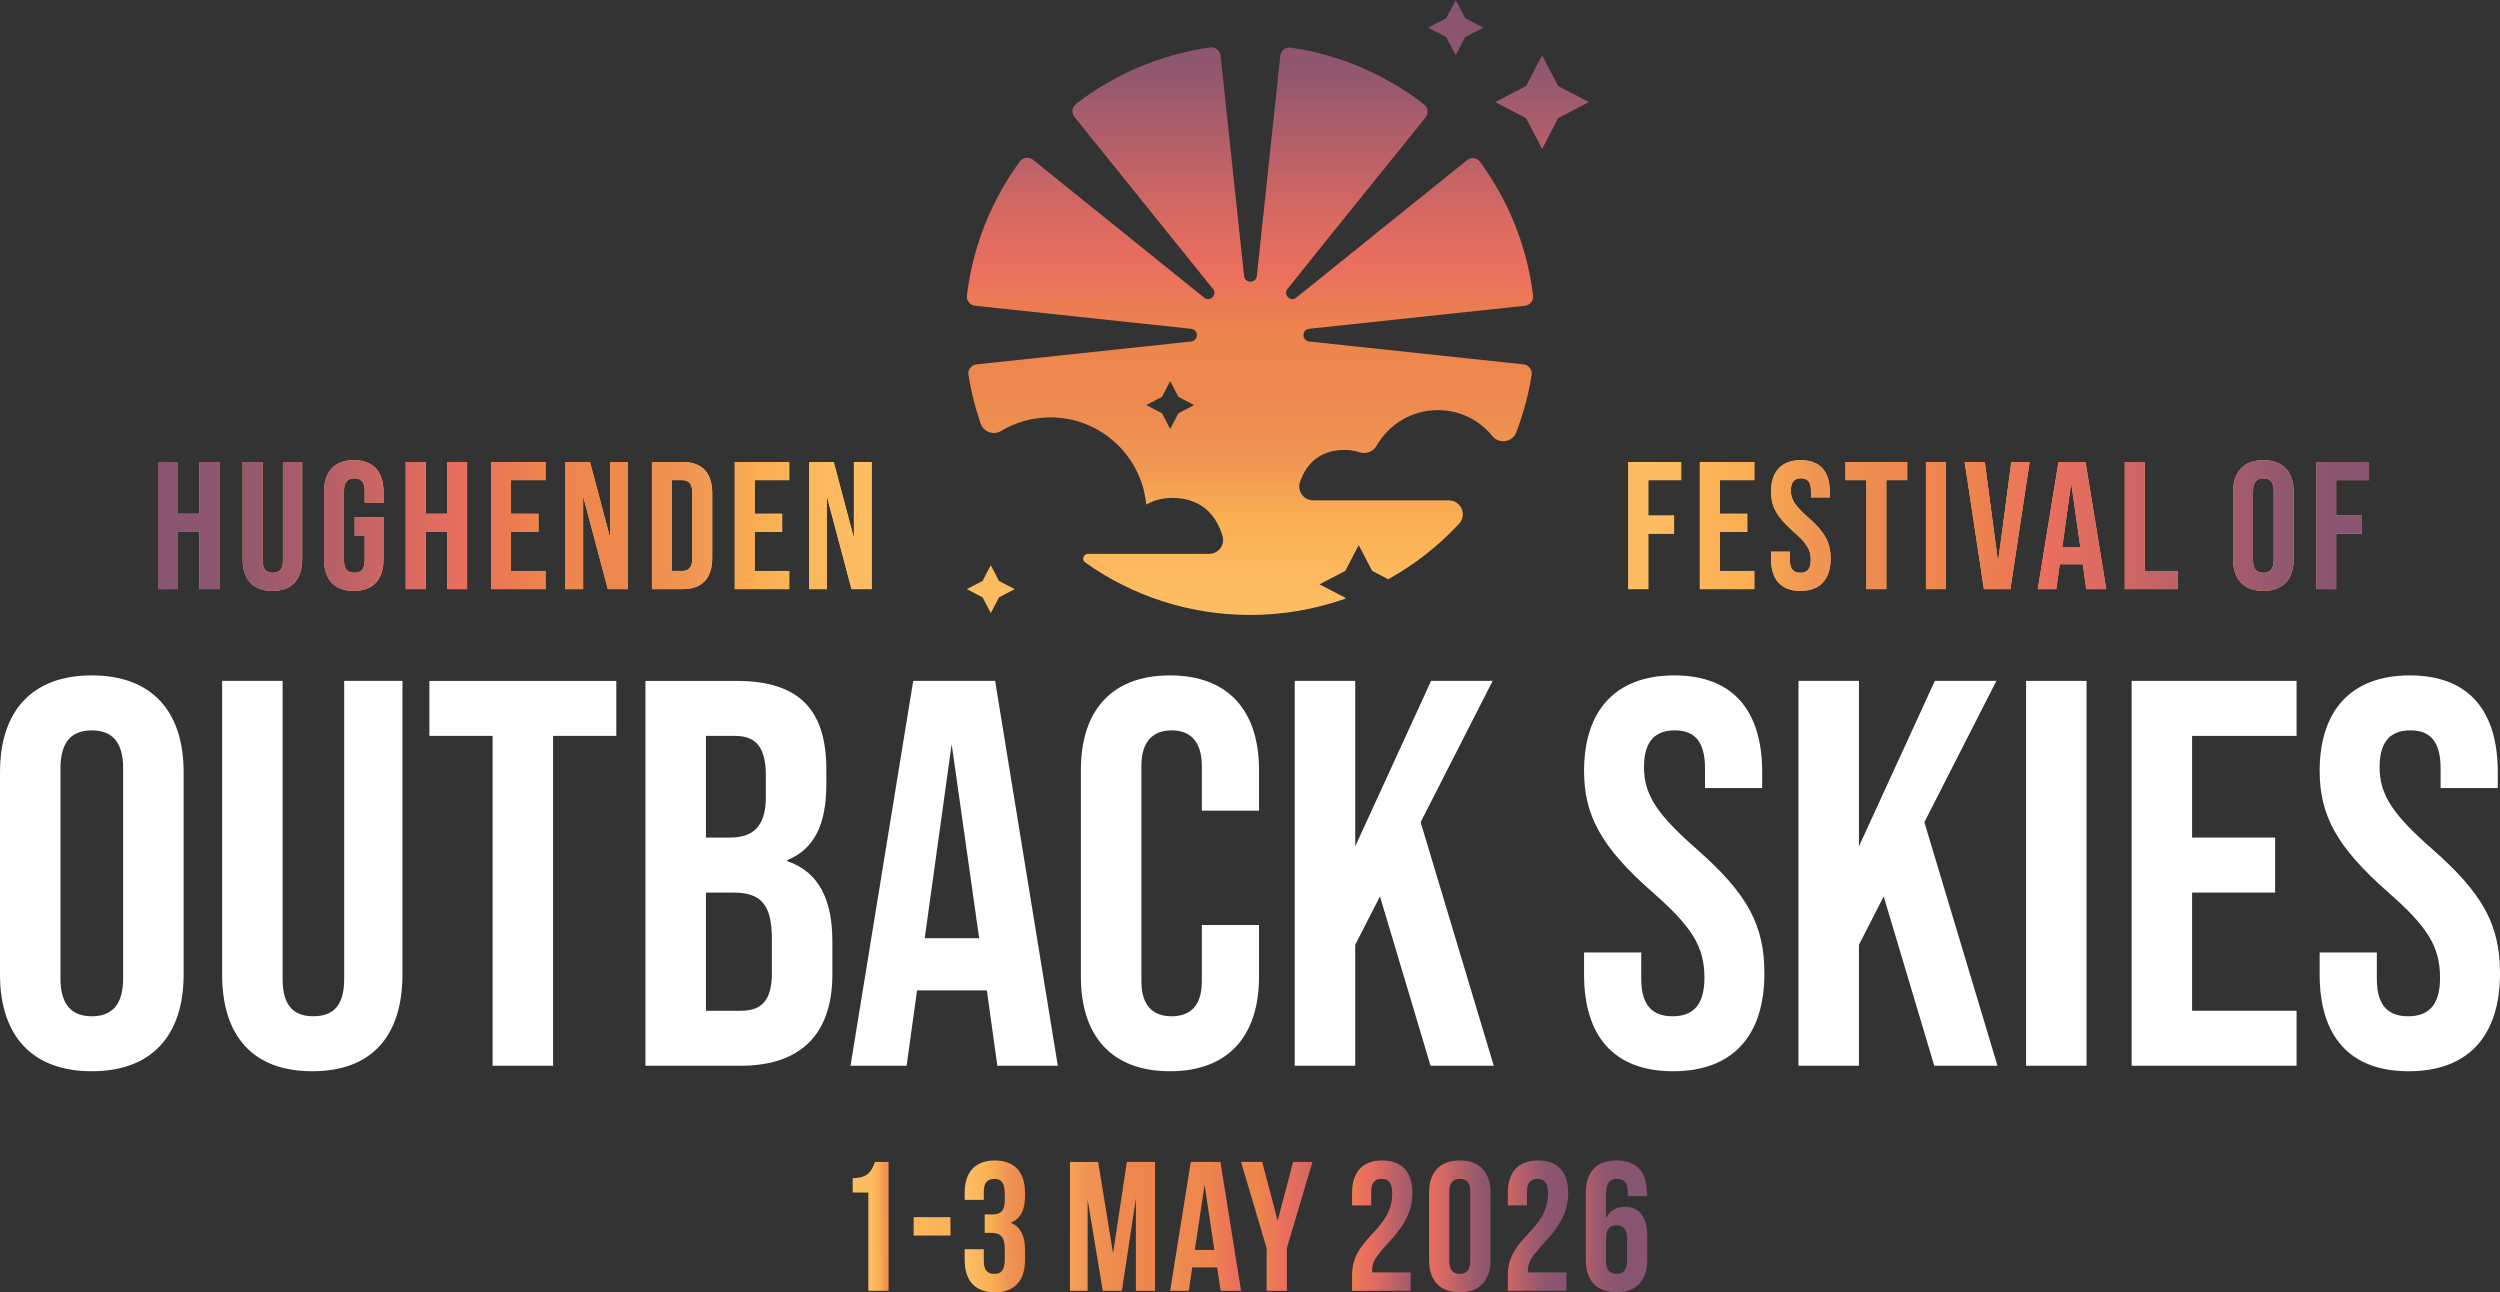 <?xml version="1.0" encoding="UTF-8"?>
<svg width="1170.16px" height="604.89px" viewBox="0 0 1170.16 604.89" version="1.1" xmlns="http://www.w3.org/2000/svg" xmlns:xlink="http://www.w3.org/1999/xlink">
    <rect x="0" y="0" width="1170.16" height="604.89" fill="#333333" stroke="none"/>
    <title>Logo</title>
    <defs>
        <linearGradient x1="50%" y1="100%" x2="50%" y2="0.003%" id="linearGradient-1">
            <stop stop-color="#FDBD63" offset="3%"></stop>
            <stop stop-color="#FBAE52" offset="16%"></stop>
            <stop stop-color="#EF9654" offset="25%"></stop>
            <stop stop-color="#EE894E" offset="35%"></stop>
            <stop stop-color="#ED854C" offset="46%"></stop>
            <stop stop-color="#EB6F5E" offset="56%"></stop>
            <stop stop-color="#DD6B61" offset="63%"></stop>
            <stop stop-color="#B66068" offset="76%"></stop>
            <stop stop-color="#90576F" offset="89%"></stop>
            <stop stop-color="#875471" offset="100%"></stop>
        </linearGradient>
        <linearGradient x1="0%" y1="50%" x2="1162.687%" y2="50%" id="linearGradient-2">
            <stop stop-color="#875471" offset="0%"></stop>
            <stop stop-color="#90576F" offset="11%"></stop>
            <stop stop-color="#B66068" offset="24%"></stop>
            <stop stop-color="#DD6B61" offset="37%"></stop>
            <stop stop-color="#EB6F5E" offset="44%"></stop>
            <stop stop-color="#ED854C" offset="54%"></stop>
            <stop stop-color="#EE894E" offset="65%"></stop>
            <stop stop-color="#EF9654" offset="75%"></stop>
            <stop stop-color="#FBAE52" offset="84%"></stop>
            <stop stop-color="#FDBD63" offset="97%"></stop>
        </linearGradient>
        <linearGradient x1="-142.073%" y1="49.296%" x2="1056.062%" y2="49.296%" id="linearGradient-3">
            <stop stop-color="#875471" offset="0%"></stop>
            <stop stop-color="#90576F" offset="11%"></stop>
            <stop stop-color="#B66068" offset="24%"></stop>
            <stop stop-color="#DD6B61" offset="37%"></stop>
            <stop stop-color="#EB6F5E" offset="44%"></stop>
            <stop stop-color="#ED854C" offset="54%"></stop>
            <stop stop-color="#EE894E" offset="65%"></stop>
            <stop stop-color="#EF9654" offset="75%"></stop>
            <stop stop-color="#FBAE52" offset="84%"></stop>
            <stop stop-color="#FDBD63" offset="97%"></stop>
        </linearGradient>
        <linearGradient x1="-278.659%" y1="50%" x2="919.476%" y2="50%" id="linearGradient-4">
            <stop stop-color="#875471" offset="0%"></stop>
            <stop stop-color="#90576F" offset="11%"></stop>
            <stop stop-color="#B66068" offset="24%"></stop>
            <stop stop-color="#DD6B61" offset="37%"></stop>
            <stop stop-color="#EB6F5E" offset="44%"></stop>
            <stop stop-color="#ED854C" offset="54%"></stop>
            <stop stop-color="#EE894E" offset="65%"></stop>
            <stop stop-color="#EF9654" offset="75%"></stop>
            <stop stop-color="#FBAE52" offset="84%"></stop>
            <stop stop-color="#FDBD63" offset="97%"></stop>
        </linearGradient>
        <linearGradient x1="-403.55%" y1="50%" x2="759.137%" y2="50%" id="linearGradient-5">
            <stop stop-color="#875471" offset="0%"></stop>
            <stop stop-color="#90576F" offset="11%"></stop>
            <stop stop-color="#B66068" offset="24%"></stop>
            <stop stop-color="#DD6B61" offset="37%"></stop>
            <stop stop-color="#EB6F5E" offset="44%"></stop>
            <stop stop-color="#ED854C" offset="54%"></stop>
            <stop stop-color="#EE894E" offset="65%"></stop>
            <stop stop-color="#EF9654" offset="75%"></stop>
            <stop stop-color="#FBAE52" offset="84%"></stop>
            <stop stop-color="#FDBD63" offset="97%"></stop>
        </linearGradient>
        <linearGradient x1="-611.294%" y1="49.992%" x2="698.667%" y2="49.992%" id="linearGradient-6">
            <stop stop-color="#875471" offset="0%"></stop>
            <stop stop-color="#90576F" offset="11%"></stop>
            <stop stop-color="#B66068" offset="24%"></stop>
            <stop stop-color="#DD6B61" offset="37%"></stop>
            <stop stop-color="#EB6F5E" offset="44%"></stop>
            <stop stop-color="#ED854C" offset="54%"></stop>
            <stop stop-color="#EE894E" offset="65%"></stop>
            <stop stop-color="#EF9654" offset="75%"></stop>
            <stop stop-color="#FBAE52" offset="84%"></stop>
            <stop stop-color="#FDBD63" offset="97%"></stop>
        </linearGradient>
        <linearGradient x1="-650.017%" y1="50%" x2="488.885%" y2="50%" id="linearGradient-7">
            <stop stop-color="#875471" offset="0%"></stop>
            <stop stop-color="#90576F" offset="11%"></stop>
            <stop stop-color="#B66068" offset="24%"></stop>
            <stop stop-color="#DD6B61" offset="37%"></stop>
            <stop stop-color="#EB6F5E" offset="44%"></stop>
            <stop stop-color="#ED854C" offset="54%"></stop>
            <stop stop-color="#EE894E" offset="65%"></stop>
            <stop stop-color="#EF9654" offset="75%"></stop>
            <stop stop-color="#FBAE52" offset="84%"></stop>
            <stop stop-color="#FDBD63" offset="97%"></stop>
        </linearGradient>
        <linearGradient x1="-819.242%" y1="49.992%" x2="364.458%" y2="49.992%" id="linearGradient-8">
            <stop stop-color="#875471" offset="0%"></stop>
            <stop stop-color="#90576F" offset="11%"></stop>
            <stop stop-color="#B66068" offset="24%"></stop>
            <stop stop-color="#DD6B61" offset="37%"></stop>
            <stop stop-color="#EB6F5E" offset="44%"></stop>
            <stop stop-color="#ED854C" offset="54%"></stop>
            <stop stop-color="#EE894E" offset="65%"></stop>
            <stop stop-color="#EF9654" offset="75%"></stop>
            <stop stop-color="#FBAE52" offset="84%"></stop>
            <stop stop-color="#FDBD63" offset="97%"></stop>
        </linearGradient>
        <linearGradient x1="-1058.627%" y1="49.992%" x2="251.333%" y2="49.992%" id="linearGradient-9">
            <stop stop-color="#875471" offset="0%"></stop>
            <stop stop-color="#90576F" offset="11%"></stop>
            <stop stop-color="#B66068" offset="24%"></stop>
            <stop stop-color="#DD6B61" offset="37%"></stop>
            <stop stop-color="#EB6F5E" offset="44%"></stop>
            <stop stop-color="#ED854C" offset="54%"></stop>
            <stop stop-color="#EE894E" offset="65%"></stop>
            <stop stop-color="#EF9654" offset="75%"></stop>
            <stop stop-color="#FBAE52" offset="84%"></stop>
            <stop stop-color="#FDBD63" offset="97%"></stop>
        </linearGradient>
        <linearGradient x1="-1038.936%" y1="50%" x2="99.966%" y2="50%" id="linearGradient-10">
            <stop stop-color="#875471" offset="0%"></stop>
            <stop stop-color="#90576F" offset="11%"></stop>
            <stop stop-color="#B66068" offset="24%"></stop>
            <stop stop-color="#DD6B61" offset="37%"></stop>
            <stop stop-color="#EB6F5E" offset="44%"></stop>
            <stop stop-color="#ED854C" offset="54%"></stop>
            <stop stop-color="#EE894E" offset="65%"></stop>
            <stop stop-color="#EF9654" offset="75%"></stop>
            <stop stop-color="#FBAE52" offset="84%"></stop>
            <stop stop-color="#FDBD63" offset="97%"></stop>
        </linearGradient>
        <linearGradient x1="0%" y1="49.992%" x2="1401.415%" y2="49.992%" id="linearGradient-11">
            <stop stop-color="#FDBD63" offset="3%"></stop>
            <stop stop-color="#FBAE52" offset="16%"></stop>
            <stop stop-color="#EF9654" offset="25%"></stop>
            <stop stop-color="#EE894E" offset="35%"></stop>
            <stop stop-color="#ED854C" offset="46%"></stop>
            <stop stop-color="#EB6F5E" offset="56%"></stop>
            <stop stop-color="#DD6B61" offset="63%"></stop>
            <stop stop-color="#B66068" offset="76%"></stop>
            <stop stop-color="#90576F" offset="89%"></stop>
            <stop stop-color="#875471" offset="100%"></stop>
        </linearGradient>
        <linearGradient x1="-131.333%" y1="49.992%" x2="1228.314%" y2="49.992%" id="linearGradient-12">
            <stop stop-color="#FDBD63" offset="3%"></stop>
            <stop stop-color="#FBAE52" offset="16%"></stop>
            <stop stop-color="#EF9654" offset="25%"></stop>
            <stop stop-color="#EE894E" offset="35%"></stop>
            <stop stop-color="#ED854C" offset="46%"></stop>
            <stop stop-color="#EB6F5E" offset="56%"></stop>
            <stop stop-color="#DD6B61" offset="63%"></stop>
            <stop stop-color="#B66068" offset="76%"></stop>
            <stop stop-color="#90576F" offset="89%"></stop>
            <stop stop-color="#875471" offset="100%"></stop>
        </linearGradient>
        <linearGradient x1="-239.548%" y1="50.016%" x2="1003.586%" y2="50.016%" id="linearGradient-13">
            <stop stop-color="#FDBD63" offset="3%"></stop>
            <stop stop-color="#FBAE52" offset="16%"></stop>
            <stop stop-color="#EF9654" offset="25%"></stop>
            <stop stop-color="#EE894E" offset="35%"></stop>
            <stop stop-color="#ED854C" offset="46%"></stop>
            <stop stop-color="#EB6F5E" offset="56%"></stop>
            <stop stop-color="#DD6B61" offset="63%"></stop>
            <stop stop-color="#B66068" offset="76%"></stop>
            <stop stop-color="#90576F" offset="89%"></stop>
            <stop stop-color="#875471" offset="100%"></stop>
        </linearGradient>
        <linearGradient x1="-351.73%" y1="50%" x2="847.958%" y2="50%" id="linearGradient-14">
            <stop stop-color="#FDBD63" offset="3%"></stop>
            <stop stop-color="#FBAE52" offset="16%"></stop>
            <stop stop-color="#EF9654" offset="25%"></stop>
            <stop stop-color="#EE894E" offset="35%"></stop>
            <stop stop-color="#ED854C" offset="46%"></stop>
            <stop stop-color="#EB6F5E" offset="56%"></stop>
            <stop stop-color="#DD6B61" offset="63%"></stop>
            <stop stop-color="#B66068" offset="76%"></stop>
            <stop stop-color="#90576F" offset="89%"></stop>
            <stop stop-color="#875471" offset="100%"></stop>
        </linearGradient>
        <linearGradient x1="-1489.947%" y1="50%" x2="2218.182%" y2="50%" id="linearGradient-15">
            <stop stop-color="#FDBD63" offset="3%"></stop>
            <stop stop-color="#FBAE52" offset="16%"></stop>
            <stop stop-color="#EF9654" offset="25%"></stop>
            <stop stop-color="#EE894E" offset="35%"></stop>
            <stop stop-color="#ED854C" offset="46%"></stop>
            <stop stop-color="#EB6F5E" offset="56%"></stop>
            <stop stop-color="#DD6B61" offset="63%"></stop>
            <stop stop-color="#B66068" offset="76%"></stop>
            <stop stop-color="#90576F" offset="89%"></stop>
            <stop stop-color="#875471" offset="100%"></stop>
        </linearGradient>
        <linearGradient x1="-517.148%" y1="50%" x2="621.846%" y2="50%" id="linearGradient-16">
            <stop stop-color="#FDBD63" offset="3%"></stop>
            <stop stop-color="#FBAE52" offset="16%"></stop>
            <stop stop-color="#EF9654" offset="25%"></stop>
            <stop stop-color="#EE894E" offset="35%"></stop>
            <stop stop-color="#ED854C" offset="46%"></stop>
            <stop stop-color="#EB6F5E" offset="56%"></stop>
            <stop stop-color="#DD6B61" offset="63%"></stop>
            <stop stop-color="#B66068" offset="76%"></stop>
            <stop stop-color="#90576F" offset="89%"></stop>
            <stop stop-color="#875471" offset="100%"></stop>
        </linearGradient>
        <linearGradient x1="-598.003%" y1="49.983%" x2="483.775%" y2="49.983%" id="linearGradient-17">
            <stop stop-color="#FDBD63" offset="3%"></stop>
            <stop stop-color="#FBAE52" offset="16%"></stop>
            <stop stop-color="#EF9654" offset="25%"></stop>
            <stop stop-color="#EE894E" offset="35%"></stop>
            <stop stop-color="#ED854C" offset="46%"></stop>
            <stop stop-color="#EB6F5E" offset="56%"></stop>
            <stop stop-color="#DD6B61" offset="63%"></stop>
            <stop stop-color="#B66068" offset="76%"></stop>
            <stop stop-color="#90576F" offset="89%"></stop>
            <stop stop-color="#875471" offset="100%"></stop>
        </linearGradient>
        <linearGradient x1="-939.329%" y1="50%" x2="462.086%" y2="50%" id="linearGradient-18">
            <stop stop-color="#FDBD63" offset="3%"></stop>
            <stop stop-color="#FBAE52" offset="16%"></stop>
            <stop stop-color="#EF9654" offset="25%"></stop>
            <stop stop-color="#EE894E" offset="35%"></stop>
            <stop stop-color="#ED854C" offset="46%"></stop>
            <stop stop-color="#EB6F5E" offset="56%"></stop>
            <stop stop-color="#DD6B61" offset="63%"></stop>
            <stop stop-color="#B66068" offset="76%"></stop>
            <stop stop-color="#90576F" offset="89%"></stop>
            <stop stop-color="#875471" offset="100%"></stop>
        </linearGradient>
        <linearGradient x1="-996.655%" y1="50%" x2="224.155%" y2="50%" id="linearGradient-19">
            <stop stop-color="#FDBD63" offset="3%"></stop>
            <stop stop-color="#FBAE52" offset="16%"></stop>
            <stop stop-color="#EF9654" offset="25%"></stop>
            <stop stop-color="#EE894E" offset="35%"></stop>
            <stop stop-color="#ED854C" offset="46%"></stop>
            <stop stop-color="#EB6F5E" offset="56%"></stop>
            <stop stop-color="#DD6B61" offset="63%"></stop>
            <stop stop-color="#B66068" offset="76%"></stop>
            <stop stop-color="#90576F" offset="89%"></stop>
            <stop stop-color="#875471" offset="100%"></stop>
        </linearGradient>
        <linearGradient x1="-1301.415%" y1="49.992%" x2="100%" y2="49.992%" id="linearGradient-20">
            <stop stop-color="#FDBD63" offset="3%"></stop>
            <stop stop-color="#FBAE52" offset="16%"></stop>
            <stop stop-color="#EF9654" offset="25%"></stop>
            <stop stop-color="#EE894E" offset="35%"></stop>
            <stop stop-color="#ED854C" offset="46%"></stop>
            <stop stop-color="#EB6F5E" offset="56%"></stop>
            <stop stop-color="#DD6B61" offset="63%"></stop>
            <stop stop-color="#B66068" offset="76%"></stop>
            <stop stop-color="#90576F" offset="89%"></stop>
            <stop stop-color="#875471" offset="100%"></stop>
        </linearGradient>
        <linearGradient x1="45.522%" y1="50.141%" x2="218.873%" y2="46.445%" id="linearGradient-21">
            <stop stop-color="#FDBD63" offset="3%"></stop>
            <stop stop-color="#FBAE52" offset="16%"></stop>
            <stop stop-color="#EF9654" offset="25%"></stop>
            <stop stop-color="#EE894E" offset="35%"></stop>
            <stop stop-color="#ED854C" offset="46%"></stop>
            <stop stop-color="#EB6F5E" offset="56%"></stop>
            <stop stop-color="#DD6B61" offset="63%"></stop>
            <stop stop-color="#B66068" offset="76%"></stop>
            <stop stop-color="#90576F" offset="89%"></stop>
            <stop stop-color="#875471" offset="100%"></stop>
        </linearGradient>
        <linearGradient x1="-172.97%" y1="50.667%" x2="2004.176%" y2="44.2%" id="linearGradient-22">
            <stop stop-color="#FDBD63" offset="3%"></stop>
            <stop stop-color="#FBAE52" offset="16%"></stop>
            <stop stop-color="#EF9654" offset="25%"></stop>
            <stop stop-color="#EE894E" offset="35%"></stop>
            <stop stop-color="#ED854C" offset="46%"></stop>
            <stop stop-color="#EB6F5E" offset="56%"></stop>
            <stop stop-color="#DD6B61" offset="63%"></stop>
            <stop stop-color="#B66068" offset="76%"></stop>
            <stop stop-color="#90576F" offset="89%"></stop>
            <stop stop-color="#875471" offset="100%"></stop>
        </linearGradient>
        <linearGradient x1="-0.336%" y1="50.624%" x2="278.202%" y2="47.01%" id="linearGradient-23">
            <stop stop-color="#FDBD63" offset="3%"></stop>
            <stop stop-color="#FBAE52" offset="16%"></stop>
            <stop stop-color="#EF9654" offset="25%"></stop>
            <stop stop-color="#EE894E" offset="35%"></stop>
            <stop stop-color="#ED854C" offset="46%"></stop>
            <stop stop-color="#EB6F5E" offset="56%"></stop>
            <stop stop-color="#DD6B61" offset="63%"></stop>
            <stop stop-color="#B66068" offset="76%"></stop>
            <stop stop-color="#90576F" offset="89%"></stop>
            <stop stop-color="#875471" offset="100%"></stop>
        </linearGradient>
        <linearGradient x1="-84.43%" y1="51.202%" x2="326.106%" y2="47.505%" id="linearGradient-24">
            <stop stop-color="#FDBD63" offset="3%"></stop>
            <stop stop-color="#FBAE52" offset="16%"></stop>
            <stop stop-color="#EF9654" offset="25%"></stop>
            <stop stop-color="#EE894E" offset="35%"></stop>
            <stop stop-color="#ED854C" offset="46%"></stop>
            <stop stop-color="#EB6F5E" offset="56%"></stop>
            <stop stop-color="#DD6B61" offset="63%"></stop>
            <stop stop-color="#B66068" offset="76%"></stop>
            <stop stop-color="#90576F" offset="89%"></stop>
            <stop stop-color="#875471" offset="100%"></stop>
        </linearGradient>
        <linearGradient x1="-99.992%" y1="51.682%" x2="242.276%" y2="47.97%" id="linearGradient-25">
            <stop stop-color="#FDBD63" offset="3%"></stop>
            <stop stop-color="#FBAE52" offset="16%"></stop>
            <stop stop-color="#EF9654" offset="25%"></stop>
            <stop stop-color="#EE894E" offset="35%"></stop>
            <stop stop-color="#ED854C" offset="46%"></stop>
            <stop stop-color="#EB6F5E" offset="56%"></stop>
            <stop stop-color="#DD6B61" offset="63%"></stop>
            <stop stop-color="#B66068" offset="76%"></stop>
            <stop stop-color="#90576F" offset="89%"></stop>
            <stop stop-color="#875471" offset="100%"></stop>
        </linearGradient>
        <linearGradient x1="-133.549%" y1="51.914%" x2="211.297%" y2="48.218%" id="linearGradient-26">
            <stop stop-color="#FDBD63" offset="3%"></stop>
            <stop stop-color="#FBAE52" offset="16%"></stop>
            <stop stop-color="#EF9654" offset="25%"></stop>
            <stop stop-color="#EE894E" offset="35%"></stop>
            <stop stop-color="#ED854C" offset="46%"></stop>
            <stop stop-color="#EB6F5E" offset="56%"></stop>
            <stop stop-color="#DD6B61" offset="63%"></stop>
            <stop stop-color="#B66068" offset="76%"></stop>
            <stop stop-color="#90576F" offset="89%"></stop>
            <stop stop-color="#875471" offset="100%"></stop>
        </linearGradient>
        <linearGradient x1="-139.106%" y1="52.507%" x2="145.768%" y2="48.836%" id="linearGradient-27">
            <stop stop-color="#FDBD63" offset="3%"></stop>
            <stop stop-color="#FBAE52" offset="16%"></stop>
            <stop stop-color="#EF9654" offset="25%"></stop>
            <stop stop-color="#EE894E" offset="35%"></stop>
            <stop stop-color="#ED854C" offset="46%"></stop>
            <stop stop-color="#EB6F5E" offset="56%"></stop>
            <stop stop-color="#DD6B61" offset="63%"></stop>
            <stop stop-color="#B66068" offset="76%"></stop>
            <stop stop-color="#90576F" offset="89%"></stop>
            <stop stop-color="#875471" offset="100%"></stop>
        </linearGradient>
        <linearGradient x1="-164.218%" y1="52.731%" x2="119.446%" y2="49.117%" id="linearGradient-28">
            <stop stop-color="#FDBD63" offset="3%"></stop>
            <stop stop-color="#FBAE52" offset="16%"></stop>
            <stop stop-color="#EF9654" offset="25%"></stop>
            <stop stop-color="#EE894E" offset="35%"></stop>
            <stop stop-color="#ED854C" offset="46%"></stop>
            <stop stop-color="#EB6F5E" offset="56%"></stop>
            <stop stop-color="#DD6B61" offset="63%"></stop>
            <stop stop-color="#B66068" offset="76%"></stop>
            <stop stop-color="#90576F" offset="89%"></stop>
            <stop stop-color="#875471" offset="100%"></stop>
        </linearGradient>
        <linearGradient x1="-194.443%" y1="53.212%" x2="90.431%" y2="49.558%" id="linearGradient-29">
            <stop stop-color="#FDBD63" offset="3%"></stop>
            <stop stop-color="#FBAE52" offset="16%"></stop>
            <stop stop-color="#EF9654" offset="25%"></stop>
            <stop stop-color="#EE894E" offset="35%"></stop>
            <stop stop-color="#ED854C" offset="46%"></stop>
            <stop stop-color="#EB6F5E" offset="56%"></stop>
            <stop stop-color="#DD6B61" offset="63%"></stop>
            <stop stop-color="#B66068" offset="76%"></stop>
            <stop stop-color="#90576F" offset="89%"></stop>
            <stop stop-color="#875471" offset="100%"></stop>
        </linearGradient>
        <linearGradient x1="-221.927%" y1="53.476%" x2="61.737%" y2="49.862%" id="linearGradient-30">
            <stop stop-color="#FDBD63" offset="3%"></stop>
            <stop stop-color="#FBAE52" offset="16%"></stop>
            <stop stop-color="#EF9654" offset="25%"></stop>
            <stop stop-color="#EE894E" offset="35%"></stop>
            <stop stop-color="#ED854C" offset="46%"></stop>
            <stop stop-color="#EB6F5E" offset="56%"></stop>
            <stop stop-color="#DD6B61" offset="63%"></stop>
            <stop stop-color="#B66068" offset="76%"></stop>
            <stop stop-color="#90576F" offset="89%"></stop>
            <stop stop-color="#875471" offset="100%"></stop>
        </linearGradient>
    </defs>
    <g id="Page-1" stroke="none" stroke-width="1" fill="none" fill-rule="evenodd">
        <g id="Logo" transform="translate(-0, 0)" fill-rule="nonzero">
            <g id="Group">
                <path d="M713.09,170.55 L612.73,159.85 C609.24,159.44 609.24,154.3 612.73,153.89 L713.76,143.11 C716.13,142.86 717.86,140.71 717.57,138.34 C714.76,115.14 705.96,93.75 692.76,75.76 C691.32,73.79 688.51,73.45 686.62,74.98 L658.36,97.77 C641.09,111.54 624.03,125.52 606.76,139.3 C604.09,141.56 600.39,137.86 602.65,135.19 C616.42,117.92 630.4,100.65 644.18,83.59 C651.87,74.11 659.57,64.47 667.26,54.95 C668.77,53.09 668.47,50.34 666.57,48.87 C648.75,35.06 627.38,25.64 604.13,22.28 C601.73,21.93 599.52,23.67 599.27,26.08 L588.27,129.23 C587.86,132.72 582.72,132.72 582.31,129.23 L571.3,26.01 C571.04,23.61 568.85,21.87 566.46,22.21 C543.01,25.48 521.52,34.85 503.62,48.66 C501.72,50.12 501.42,52.87 502.92,54.74 L567.71,135.19 C569.97,138.07 566.27,141.56 563.6,139.3 L483.5,74.79 C481.6,73.26 478.8,73.61 477.36,75.57 C464.15,93.59 455.36,115.05 452.58,138.35 C452.3,140.72 454.02,142.86 456.39,143.11 L557.44,153.89 C561.14,154.3 561.14,159.44 557.44,159.85 L457.08,170.56 C454.64,170.82 452.9,173.07 453.29,175.49 C454.53,183.32 456.45,190.92 459,198.23 C460.35,202.13 464.95,203.88 468.49,201.76 C475.25,197.7 483.17,195.36 491.63,195.36 C515.09,195.36 534.35,213.28 536.5,236.17 L536.5,236.17 C540.09,234.18 544.21,233.05 548.6,233.05 C564.09,233.05 569.99,243.25 572.23,250.92 C573.45,255.08 570.29,259.23 565.96,259.23 L509.23,259.23 C507.06,259.23 506.16,262.02 507.93,263.27 C529.72,278.74 556.35,287.84 585.11,287.84 C600.81,287.84 615.88,285.13 629.87,280.15 L629.68,279.79 L617.61,273.5 L629.68,267.21 L635.97,255.14 L642.26,267.21 L649.79,271.13 C662.18,264.25 673.37,255.46 682.95,245.15 C686.82,240.98 683.84,234.2 678.16,234.2 L614.67,234.2 C610.26,234.2 607.06,229.9 608.45,225.72 C610.69,218.95 616.16,210.59 629.44,210.59 C631.9,210.59 634.27,210.98 636.48,211.71 C639.51,212.71 642.77,211.38 644.35,208.61 C650.03,198.67 660.72,191.97 672.98,191.97 C683.59,191.97 692.59,196.8 698.5,204.09 C701.68,208.01 707.89,207.04 709.7,202.33 C713,193.77 715.43,184.78 716.91,175.48 C717.29,173.06 715.55,170.81 713.12,170.55 L713.09,170.55 Z M551.57,193.43 L547.73,200.8 L543.89,193.43 L536.52,189.59 L543.89,185.75 L547.73,178.38 L551.57,185.75 L558.94,189.59 L551.57,193.43 Z M729.31,40.27 L721.8,25.86 L714.29,40.27 L699.88,47.78 L714.29,55.29 L721.8,69.7 L729.31,55.29 L743.72,47.78 L729.31,40.27 Z M685.8,8.5 L681.37,-3.90798505e-14 L676.94,8.5 L668.44,12.93 L676.94,17.36 L681.37,25.86 L685.8,17.36 L694.3,12.93 L685.8,8.5 Z M467.59,271.91 L463.75,264.54 L459.91,271.91 L452.54,275.75 L459.91,279.59 L463.75,286.96 L467.59,279.59 L474.96,275.75 L467.59,271.91 Z" id="Shape" fill="url(#linearGradient-1)"></path>
                <g transform="translate(0, 316.13)" fill="#FFFFFF">
                    <path d="M161.09,2.57 L188.37,2.57 L188.37,139.99 C188.37,168.81 173.96,185.28 146.17,185.28 C118.38,185.28 103.97,168.81 103.97,139.99 L103.97,2.57 L132.28,2.57 L132.28,142.04 C132.28,154.91 137.68,159.54 146.69,159.54 C155.7,159.54 161.1,154.91 161.1,142.04 L161.1,2.57 L161.09,2.57 Z M85.95,45.29 L85.95,139.99 C85.95,168.81 70.77,185.28 42.97,185.28 C15.17,185.28 6.39488462e-14,168.81 6.39488462e-14,139.99 L6.39488462e-14,45.29 C6.39488462e-14,16.47 15.18,1.13686838e-13 42.97,1.13686838e-13 C70.76,1.13686838e-13 85.95,16.47 85.95,45.29 Z M57.64,43.49 C57.64,30.62 51.98,25.73 42.97,25.73 C33.96,25.73 28.3,30.62 28.3,43.49 L28.3,141.79 C28.3,154.66 33.96,159.55 42.97,159.55 C51.98,159.55 57.64,154.66 57.64,141.79 L57.64,43.49 Z M200.98,28.31 L230.57,28.31 L230.57,182.71 L258.88,182.71 L258.88,28.31 L288.47,28.31 L288.47,2.58 L200.98,2.58 L200.98,28.31 L200.98,28.31 Z M698.66,2.57 L669.84,2.57 L634.33,80.03 L634.33,2.57 L606.02,2.57 L606.02,182.7 L634.33,182.7 L634.33,126.09 L645.91,103.44 L669.58,182.7 L699.17,182.7 L664.95,68.7 L698.66,2.57 Z M547.61,0 C520.33,0 505.92,16.47 505.92,44.26 L505.92,141.02 C505.92,168.81 520.33,185.28 547.61,185.28 C574.89,185.28 589.3,168.81 589.3,141.02 L589.3,116.83 L562.54,116.83 L562.54,143.08 C562.54,154.92 556.88,159.55 548.39,159.55 C539.9,159.55 534.24,154.92 534.24,143.08 L534.24,42.46 C534.24,30.62 539.9,25.73 548.39,25.73 C556.88,25.73 562.54,30.62 562.54,42.46 L562.54,63.3 L589.3,63.3 L589.3,44.26 C589.3,16.47 574.89,0 547.61,0 L547.61,0 Z M389.6,124.55 L389.6,139.99 C389.6,167.78 374.93,182.71 346.63,182.71 L302.11,182.71 L302.11,2.58 L344.83,2.58 C374.17,2.58 386.77,16.22 386.77,44.01 L386.77,51.21 C386.77,69.74 381.11,81.32 368.5,86.46 L368.5,86.97 C383.68,92.12 389.6,105.5 389.6,124.54 L389.6,124.55 Z M330.42,75.91 L341.49,75.91 C352.04,75.91 358.47,71.28 358.47,56.87 L358.47,46.84 C358.47,33.97 354.09,28.31 344.06,28.31 L330.42,28.31 L330.42,75.92 L330.42,75.91 Z M361.3,123.52 C361.3,106.79 355.9,101.65 343.03,101.65 L330.42,101.65 L330.42,156.98 L346.63,156.98 C356.15,156.98 361.3,152.61 361.3,139.22 L361.3,123.52 Z M465.78,2.57 L495.12,182.7 L466.81,182.7 L461.92,147.45 L429.24,147.45 L424.35,182.7 L398.1,182.7 L427.44,2.57 L465.78,2.57 Z M458.31,123.01 L445.44,32.17 L432.83,123.01 L458.31,123.01 L458.31,123.01 Z" id="Shape"></path>
                    <g transform="translate(741.44, 0)">
                        <polygon id="Path" points="193 2.57 164.18 2.57 128.67 80.03 128.67 2.57 100.36 2.57 100.36 182.71 128.67 182.71 128.67 126.09 140.25 103.45 163.92 182.71 193.51 182.71 159.29 68.71"></polygon>
                        <path d="M53.01,81.57 C34.48,65.36 28.05,56.09 28.05,42.97 C28.05,30.62 33.45,25.73 42.46,25.73 C51.47,25.73 56.61,30.62 56.61,43.49 L56.61,52.75 L83.37,52.75 L83.37,45.29 C83.37,16.47 69.73,0 42.2,0 C14.67,0 0,16.47 0,44.78 C0,65.37 7.98,80.29 31.65,101.14 C50.18,117.35 56.35,126.62 56.35,141.54 C56.35,154.92 50.43,159.55 41.43,159.55 C32.43,159.55 26.76,154.92 26.76,142.05 L26.76,129.7 L0,129.7 L0,139.99 C0,168.81 13.9,185.28 41.69,185.28 C69.48,185.28 84.41,168.81 84.41,139.48 C84.41,117.09 76.69,102.42 53.02,81.58 L53.01,81.57 Z" id="Path"></path>
                        <rect id="Rectangle" x="206.89" y="2.57" width="28.31" height="180.13"></rect>
                        <path d="M397.32,81.57 C378.79,65.36 372.36,56.09 372.36,42.97 C372.36,30.62 377.76,25.73 386.77,25.73 C395.78,25.73 400.92,30.62 400.92,43.49 L400.92,52.75 L427.68,52.75 L427.68,45.29 C427.68,16.47 414.04,0 386.51,0 C358.98,0 344.31,16.47 344.31,44.78 C344.31,65.37 352.29,80.29 375.96,101.14 C394.49,117.35 400.66,126.62 400.66,141.54 C400.66,154.92 394.74,159.55 385.74,159.55 C376.74,159.55 371.07,154.92 371.07,142.05 L371.07,129.7 L344.31,129.7 L344.31,139.99 C344.31,168.81 358.21,185.28 386,185.28 C413.79,185.28 428.72,168.81 428.72,139.48 C428.72,117.09 421,102.42 397.32,81.58 L397.32,81.57 Z" id="Path"></path>
                        <polygon id="Path" points="256.3 182.71 333.5 182.71 333.5 156.97 284.6 156.97 284.6 101.65 323.46 101.65 323.46 75.91 284.6 75.91 284.6 28.31 333.5 28.31 333.5 2.57 256.3 2.57"></polygon>
                    </g>
                </g>
                <g transform="translate(73.96, 215.39)">
                    <g fill="#FDBD63">
                        <polygon id="Path" points="2.84217094e-14 0.85 9.35 0.85 9.35 25.08 19.38 25.08 19.38 0.85 28.73 0.85 28.73 60.35 19.38 60.35 19.38 33.57 9.35 33.57 9.35 60.35 2.84217094e-14 60.35"></polygon>
                        <path d="M39.61,46.24 L39.61,0.85 L48.96,0.85 L48.96,46.92 C48.96,51.17 50.75,52.7 53.72,52.7 C56.69,52.7 58.48,51.17 58.48,46.92 L58.48,0.85 L67.49,0.85 L67.49,46.24 C67.49,55.76 62.73,61.2 53.55,61.2 C44.37,61.2 39.61,55.76 39.61,46.24 L39.61,46.24 Z" id="Path"></path>
                        <path d="M77.69,46.24 L77.69,14.96 C77.69,5.44 82.45,0 91.63,0 C100.81,0 105.57,5.44 105.57,14.96 L105.57,20.06 L96.73,20.06 L96.73,14.36 C96.73,10.11 94.86,8.49 91.88,8.49 C88.9,8.49 87.04,10.11 87.04,14.36 L87.04,46.92 C87.04,51.17 88.91,52.7 91.88,52.7 C94.85,52.7 96.73,51.17 96.73,46.92 L96.73,35.27 L92.05,35.27 L92.05,26.77 L105.57,26.77 L105.57,46.24 C105.57,55.76 100.81,61.2 91.63,61.2 C82.45,61.2 77.69,55.76 77.69,46.24 Z" id="Path"></path>
                        <polygon id="Path" points="115.94 0.85 125.29 0.85 125.29 25.08 135.32 25.08 135.32 0.85 144.67 0.85 144.67 60.35 135.32 60.35 135.32 33.57 125.29 33.57 125.29 60.35 115.94 60.35"></polygon>
                        <polygon id="Path" points="155.88 0.85 181.38 0.85 181.38 9.35 165.23 9.35 165.23 25.08 178.07 25.08 178.07 33.58 165.23 33.58 165.23 51.86 181.38 51.86 181.38 60.36 155.88 60.36 155.88 0.86"></polygon>
                        <polygon id="Path" points="190.65 0.85 202.21 0.85 211.65 36.47 211.65 0.85 219.98 0.85 219.98 60.35 210.54 60.35 198.98 16.91 198.98 60.35 190.65 60.35"></polygon>
                        <path d="M231.19,0.85 L245.47,0.85 C254.82,0.85 259.41,6.04 259.41,15.56 L259.41,45.65 C259.41,55.17 254.82,60.36 245.47,60.36 L231.19,60.36 L231.19,0.86 L231.19,0.85 Z M245.3,51.85 C248.27,51.85 250.06,50.32 250.06,46.07 L250.06,15.13 C250.06,10.88 248.27,9.35 245.3,9.35 L240.54,9.35 L240.54,51.85 L245.3,51.85 Z" id="Shape"></path>
                        <polygon id="Path" points="269.95 0.85 295.45 0.85 295.45 9.35 279.3 9.35 279.3 25.08 292.14 25.08 292.14 33.58 279.3 33.58 279.3 51.86 295.45 51.86 295.45 60.36 269.95 60.36 269.95 0.86"></polygon>
                        <polygon id="Path" points="304.72 0.85 316.28 0.85 325.72 36.47 325.72 0.85 334.05 0.85 334.05 60.35 324.61 60.35 313.05 16.91 313.05 60.35 304.72 60.35"></polygon>
                    </g>
                    <g>
                        <polygon id="Path" fill="url(#linearGradient-2)" points="2.84217094e-14 0.85 9.35 0.85 9.35 25.08 19.38 25.08 19.38 0.85 28.73 0.85 28.73 60.35 19.38 60.35 19.38 33.57 9.35 33.57 9.35 60.35 2.84217094e-14 60.35"></polygon>
                        <path d="M39.61,46.24 L39.61,0.85 L48.96,0.85 L48.96,46.92 C48.96,51.17 50.75,52.7 53.72,52.7 C56.69,52.7 58.48,51.17 58.48,46.92 L58.48,0.85 L67.49,0.85 L67.49,46.24 C67.49,55.76 62.73,61.2 53.55,61.2 C44.37,61.2 39.61,55.76 39.61,46.24 L39.61,46.24 Z" id="Path" fill="url(#linearGradient-3)"></path>
                        <path d="M77.69,46.24 L77.69,14.96 C77.69,5.44 82.45,0 91.63,0 C100.81,0 105.57,5.44 105.57,14.96 L105.57,20.06 L96.73,20.06 L96.73,14.36 C96.73,10.11 94.86,8.49 91.88,8.49 C88.9,8.49 87.04,10.11 87.04,14.36 L87.04,46.92 C87.04,51.17 88.91,52.7 91.88,52.7 C94.85,52.7 96.73,51.17 96.73,46.92 L96.73,35.27 L92.05,35.27 L92.05,26.77 L105.57,26.77 L105.57,46.24 C105.57,55.76 100.81,61.2 91.63,61.2 C82.45,61.2 77.69,55.76 77.69,46.24 Z" id="Path" fill="url(#linearGradient-4)"></path>
                        <polygon id="Path" fill="url(#linearGradient-5)" points="115.94 0.85 125.29 0.85 125.29 25.08 135.32 25.08 135.32 0.85 144.67 0.85 144.67 60.35 135.32 60.35 135.32 33.57 125.29 33.57 125.29 60.35 115.94 60.35"></polygon>
                        <polygon id="Path" fill="url(#linearGradient-6)" points="155.88 0.85 181.38 0.85 181.38 9.35 165.23 9.35 165.23 25.08 178.07 25.08 178.07 33.58 165.23 33.58 165.23 51.86 181.38 51.86 181.38 60.36 155.88 60.36 155.88 0.86"></polygon>
                        <polygon id="Path" fill="url(#linearGradient-7)" points="190.65 0.85 202.21 0.85 211.65 36.47 211.65 0.85 219.98 0.85 219.98 60.35 210.54 60.35 198.98 16.91 198.98 60.35 190.65 60.35"></polygon>
                        <path d="M231.19,0.85 L245.47,0.85 C254.82,0.85 259.41,6.04 259.41,15.56 L259.41,45.65 C259.41,55.17 254.82,60.36 245.47,60.36 L231.19,60.36 L231.19,0.86 L231.19,0.85 Z M245.3,51.85 C248.27,51.85 250.06,50.32 250.06,46.07 L250.06,15.13 C250.06,10.88 248.27,9.35 245.3,9.35 L240.54,9.35 L240.54,51.85 L245.3,51.85 Z" id="Shape" fill="url(#linearGradient-8)"></path>
                        <polygon id="Path" fill="url(#linearGradient-9)" points="269.95 0.85 295.45 0.85 295.45 9.35 279.3 9.35 279.3 25.08 292.14 25.08 292.14 33.58 279.3 33.58 279.3 51.86 295.45 51.86 295.45 60.36 269.95 60.36 269.95 0.86"></polygon>
                        <polygon id="Path" fill="url(#linearGradient-10)" points="304.72 0.85 316.28 0.85 325.72 36.47 325.72 0.85 334.05 0.85 334.05 60.35 324.61 60.35 313.05 16.91 313.05 60.35 304.72 60.35"></polygon>
                    </g>
                </g>
                <g transform="translate(762.15, 215.38)">
                    <g fill="#FDBD63">
                        <polygon id="Path" points="1.13686838e-13 0.86 24.74 0.86 24.74 9.36 9.35 9.36 9.35 25.94 21.42 25.94 21.42 34.44 9.35 34.44 9.35 60.37 1.13686838e-13 60.37 1.13686838e-13 0.87"></polygon>
                        <polygon id="Path" points="33.49 0.86 58.99 0.86 58.99 9.36 42.84 9.36 42.84 25.09 55.68 25.09 55.68 33.59 42.84 33.59 42.84 51.87 58.99 51.87 58.99 60.37 33.49 60.37 33.49 0.87"></polygon>
                        <path d="M66.81,46.25 L66.81,42.85 L75.65,42.85 L75.65,46.93 C75.65,51.18 77.52,52.71 80.5,52.71 C83.48,52.71 85.43,51.18 85.43,46.76 C85.43,41.83 83.39,38.77 77.27,33.41 C69.45,26.52 66.81,21.59 66.81,14.79 C66.81,5.44 71.66,0 80.75,0 C89.84,0 94.35,5.44 94.35,14.96 L94.35,17.42 L85.51,17.42 L85.51,14.36 C85.51,10.11 83.81,8.49 80.84,8.49 C77.87,8.49 76.08,10.11 76.08,14.19 C76.08,18.52 78.2,21.59 84.33,26.94 C92.15,33.82 94.7,38.67 94.7,46.07 C94.7,55.76 89.77,61.2 80.59,61.2 C71.41,61.2 66.82,55.76 66.82,46.24 L66.81,46.25 Z" id="Path"></path>
                        <polygon id="Path" points="111.43 9.36 101.65 9.36 101.65 0.86 130.55 0.86 130.55 9.36 120.77 9.36 120.77 60.36 111.42 60.36 111.42 9.36"></polygon>
                        <polygon id="Path" points="139.31 0.86 148.66 0.86 148.66 60.36 139.31 60.36"></polygon>
                        <polygon id="Path" points="157.42 0.86 166.86 0.86 173.07 47.61 179.28 0.86 187.86 0.86 178.85 60.36 166.44 60.36 157.43 0.86"></polygon>
                        <path d="M212.75,48.72 L201.95,48.72 L200.33,60.37 L191.66,60.37 L201.35,0.87 L214.02,0.87 L223.71,60.37 L214.36,60.37 L212.74,48.72 L212.75,48.72 Z M211.56,40.64 L207.31,10.63 L203.14,40.64 L211.56,40.64 Z" id="Shape"></path>
                        <polygon id="Path" points="232.39 0.86 241.74 0.86 241.74 51.86 257.13 51.86 257.13 60.36 232.39 60.36"></polygon>
                        <path d="M283.05,46.25 L283.05,14.97 C283.05,5.45 288.06,0.01 297.25,0.01 C306.44,0.01 311.45,5.45 311.45,14.97 L311.45,46.25 C311.45,55.77 306.43,61.21 297.25,61.21 C288.07,61.21 283.05,55.77 283.05,46.25 Z M302.09,46.85 L302.09,14.38 C302.09,10.13 300.22,8.51 297.24,8.51 C294.26,8.51 292.4,10.13 292.4,14.38 L292.4,46.85 C292.4,51.1 294.27,52.72 297.24,52.72 C300.21,52.72 302.09,51.1 302.09,46.85 Z" id="Shape"></path>
                        <polygon id="Path" points="321.97 0.86 346.71 0.86 346.71 9.36 331.32 9.36 331.32 25.94 343.39 25.94 343.39 34.44 331.32 34.44 331.32 60.37 321.97 60.37 321.97 0.87"></polygon>
                    </g>
                    <g>
                        <polygon id="Path" fill="url(#linearGradient-11)" points="1.13686838e-13 0.86 24.74 0.86 24.74 9.36 9.35 9.36 9.35 25.94 21.42 25.94 21.42 34.44 9.35 34.44 9.35 60.37 1.13686838e-13 60.37 1.13686838e-13 0.87"></polygon>
                        <polygon id="Path" fill="url(#linearGradient-12)" points="33.49 0.86 58.99 0.86 58.99 9.36 42.84 9.36 42.84 25.09 55.68 25.09 55.68 33.59 42.84 33.59 42.84 51.87 58.99 51.87 58.99 60.37 33.49 60.37 33.49 0.87"></polygon>
                        <path d="M66.81,46.25 L66.81,42.85 L75.65,42.85 L75.65,46.93 C75.65,51.18 77.52,52.71 80.5,52.71 C83.48,52.71 85.43,51.18 85.43,46.76 C85.43,41.83 83.39,38.77 77.27,33.41 C69.45,26.52 66.81,21.59 66.81,14.79 C66.81,5.44 71.66,0 80.75,0 C89.84,0 94.35,5.44 94.35,14.96 L94.35,17.42 L85.51,17.42 L85.51,14.36 C85.51,10.11 83.81,8.49 80.84,8.49 C77.87,8.49 76.08,10.11 76.08,14.19 C76.08,18.52 78.2,21.59 84.33,26.94 C92.15,33.82 94.7,38.67 94.7,46.07 C94.7,55.76 89.77,61.2 80.59,61.2 C71.41,61.2 66.82,55.76 66.82,46.24 L66.81,46.25 Z" id="Path" fill="url(#linearGradient-13)"></path>
                        <polygon id="Path" fill="url(#linearGradient-14)" points="111.43 9.36 101.65 9.36 101.65 0.86 130.55 0.86 130.55 9.36 120.77 9.36 120.77 60.36 111.42 60.36 111.42 9.36"></polygon>
                        <polygon id="Path" fill="url(#linearGradient-15)" points="139.31 0.86 148.66 0.86 148.66 60.36 139.31 60.36"></polygon>
                        <polygon id="Path" fill="url(#linearGradient-16)" points="157.42 0.86 166.86 0.86 173.07 47.61 179.28 0.86 187.86 0.86 178.85 60.36 166.44 60.36 157.43 0.86"></polygon>
                        <path d="M212.75,48.72 L201.95,48.72 L200.33,60.37 L191.66,60.37 L201.35,0.87 L214.02,0.87 L223.71,60.37 L214.36,60.37 L212.74,48.72 L212.75,48.72 Z M211.56,40.64 L207.31,10.63 L203.14,40.64 L211.56,40.64 Z" id="Shape" fill="url(#linearGradient-17)"></path>
                        <polygon id="Path" fill="url(#linearGradient-18)" points="232.39 0.86 241.74 0.86 241.74 51.86 257.13 51.86 257.13 60.36 232.39 60.36"></polygon>
                        <path d="M283.05,46.25 L283.05,14.97 C283.05,5.45 288.06,0.01 297.25,0.01 C306.44,0.01 311.45,5.45 311.45,14.97 L311.45,46.25 C311.45,55.77 306.43,61.21 297.25,61.21 C288.07,61.21 283.05,55.77 283.05,46.25 Z M302.09,46.85 L302.09,14.38 C302.09,10.13 300.22,8.51 297.24,8.51 C294.26,8.51 292.4,10.13 292.4,14.38 L292.4,46.85 C292.4,51.1 294.27,52.72 297.24,52.72 C300.21,52.72 302.09,51.1 302.09,46.85 Z" id="Shape" fill="url(#linearGradient-19)"></path>
                        <polygon id="Path" fill="url(#linearGradient-20)" points="321.97 0.86 346.71 0.86 346.71 9.36 331.32 9.36 331.32 25.94 343.39 25.94 343.39 34.44 331.32 34.44 331.32 60.37 321.97 60.37 321.97 0.87"></polygon>
                    </g>
                </g>
            </g>
            <g id="Group" transform="translate(399.11, 543.16)">
                <path d="M0,8.28 C7.33,8.28 8.96,4.75 10.43,0.7 L16.81,0.7 L16.81,61.03 L7.33,61.03 L7.33,15.01 L0,15.01 L0,8.29 L0,8.28 Z" id="Path" fill="url(#linearGradient-21)"></path>
                <polygon id="Path" fill="url(#linearGradient-22)" points="28.53 26.55 45.77 26.55 45.77 35.17 28.53 35.17"></polygon>
                <path d="M71.19,15.52 C71.19,10.09 69.29,8.63 66.28,8.63 C63.27,8.63 61.37,10.27 61.37,14.58 L61.37,18.46 L52.41,18.46 L52.41,15.19 C52.41,5.54 57.24,0.02 66.54,0.02 C75.84,0.02 80.67,5.54 80.67,15.19 L80.67,16.74 C80.67,23.2 78.6,27.25 74.03,29.15 C78.77,31.22 80.67,35.7 80.67,41.82 L80.67,46.56 C80.67,56.21 75.84,61.73 66.54,61.73 C57.24,61.73 52.41,56.21 52.41,46.56 L52.41,41.56 L61.37,41.56 L61.37,47.16 C61.37,51.47 63.27,53.11 66.28,53.11 C69.29,53.11 71.19,51.64 71.19,46.3 L71.19,41.56 C71.19,35.96 69.29,33.89 64.98,33.89 L61.79,33.89 L61.79,25.27 L65.5,25.27 C69.03,25.27 71.19,23.72 71.19,18.89 L71.19,15.53 L71.19,15.52 Z" id="Path" fill="url(#linearGradient-23)"></path>
                <polygon id="Path" fill="url(#linearGradient-24)" points="121.87 43.53 128.33 0.7 141.52 0.7 141.52 61.03 132.56 61.03 132.56 17.77 126.01 61.03 117.05 61.03 109.98 18.37 109.98 61.03 101.71 61.03 101.71 0.7 114.9 0.7 121.88 43.53"></polygon>
                <path d="M181.79,61.02 L172.22,61.02 L170.58,50.07 L158.94,50.07 L157.3,61.02 L148.6,61.02 L158.25,0.69 L172.13,0.69 L181.78,61.02 L181.79,61.02 Z M160.15,41.89 L169.29,41.89 L164.72,11.38 L160.15,41.89 L160.15,41.89 Z" id="Shape" fill="url(#linearGradient-25)"></path>
                <polygon id="Path" fill="url(#linearGradient-26)" points="193.75 41.03 181.77 0.69 191.68 0.69 198.92 28.18 206.16 0.69 215.21 0.69 203.23 41.03 203.23 61.02 193.75 61.02 193.75 41.03"></polygon>
                <path d="M247.61,8.62 C244.59,8.62 242.7,10.26 242.7,14.57 L242.7,21.03 L233.74,21.03 L233.74,15.17 C233.74,5.52 238.57,0 247.87,0 C257.17,0 262,5.52 262,15.17 C262,34.13 243.13,41.2 243.13,51.11 C243.13,51.54 243.13,51.97 243.22,52.4 L261.15,52.4 L261.15,61.02 L233.74,61.02 L233.74,53.61 C233.74,35.86 252.53,32.93 252.53,15.52 C252.53,10.09 250.63,8.63 247.62,8.63 L247.61,8.62 Z" id="Path" fill="url(#linearGradient-27)"></path>
                <path d="M269.78,15.17 C269.78,5.52 274.86,0 284.17,0 C293.48,0 298.56,5.52 298.56,15.17 L298.56,46.54 C298.56,56.19 293.48,61.71 284.17,61.71 C274.86,61.71 269.78,56.19 269.78,46.54 L269.78,15.17 Z M279.26,47.15 C279.26,51.46 281.16,53.1 284.17,53.1 C287.18,53.1 289.08,51.46 289.08,47.15 L289.08,14.57 C289.08,10.26 287.18,8.62 284.17,8.62 C281.16,8.62 279.26,10.26 279.26,14.57 L279.26,47.15 Z" id="Shape" fill="url(#linearGradient-28)"></path>
                <path d="M320.53,8.62 C317.51,8.62 315.62,10.26 315.62,14.57 L315.62,21.03 L306.66,21.03 L306.66,15.17 C306.66,5.52 311.49,0 320.79,0 C330.09,0 334.92,5.52 334.92,15.17 C334.92,34.13 316.05,41.2 316.05,51.11 C316.05,51.54 316.05,51.97 316.14,52.4 L334.07,52.4 L334.07,61.02 L306.66,61.02 L306.66,53.61 C306.66,35.86 325.45,32.93 325.45,15.52 C325.45,10.09 323.55,8.63 320.54,8.63 L320.53,8.62 Z" id="Path" fill="url(#linearGradient-29)"></path>
                <path d="M343.14,15.69 C343.14,5.52 347.79,-1.13686838e-13 357.62,-1.13686838e-13 C366.93,-1.13686838e-13 371.75,5.52 371.75,15.17 L371.75,16.72 L362.79,16.72 L362.79,14.57 C362.79,10.26 360.89,8.62 357.88,8.62 C354.52,8.62 352.62,10.26 352.62,16.03 L352.62,27.06 C354.26,23.61 357.19,21.72 361.41,21.72 C368.39,21.72 371.92,26.63 371.92,35.51 L371.92,46.54 C371.92,56.19 366.84,61.71 357.53,61.71 C348.22,61.71 343.14,56.19 343.14,46.54 L343.14,15.69 L343.14,15.69 Z M352.62,36.29 L352.62,47.15 C352.62,51.46 354.52,53.01 357.53,53.01 C360.54,53.01 362.44,51.46 362.44,47.15 L362.44,36.29 C362.44,31.98 360.54,30.34 357.53,30.34 C354.52,30.34 352.62,31.98 352.62,36.29 Z" id="Shape" fill="url(#linearGradient-30)"></path>
            </g>
        </g>
    </g>
</svg>
